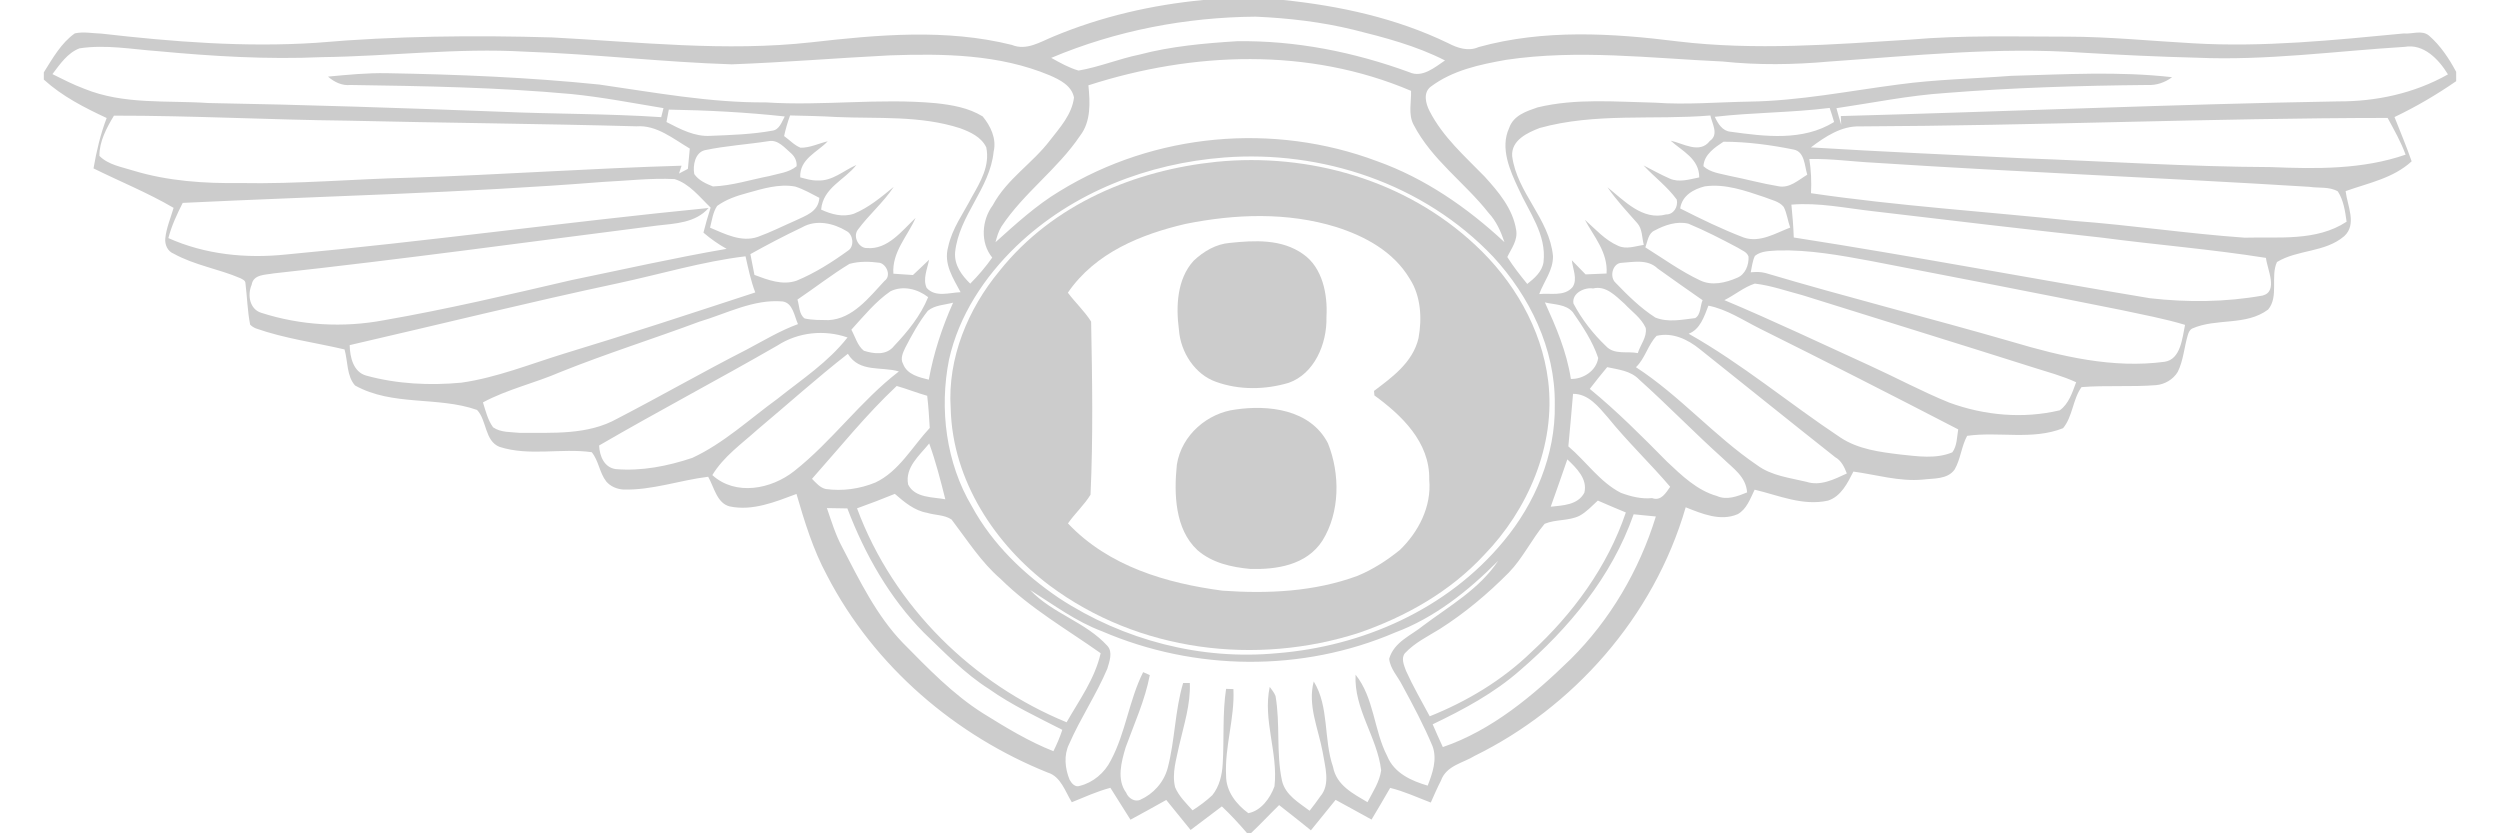 <svg width="180" height="60" viewBox="0 0 180 60" fill="none" xmlns="http://www.w3.org/2000/svg">
<g clip-path="url(#clip0_18083_21172)">
<path d="M86.637 0H92.404C96.461 0.421 100.525 1.302 104.255 3.102C104.937 3.458 105.718 3.724 106.464 3.388C111.144 2.096 116.045 2.384 120.801 2.981C126.367 3.647 131.969 3.203 137.539 2.852C141.304 2.526 145.085 2.639 148.859 2.639C151.879 2.644 154.889 2.953 157.903 3.117C162.968 3.416 168.032 2.89 173.074 2.409C173.653 2.47 174.361 2.14 174.877 2.555C175.697 3.263 176.327 4.2 176.845 5.175V5.845C175.428 6.824 173.946 7.693 172.404 8.428C172.823 9.487 173.264 10.535 173.639 11.615C172.3 12.847 170.514 13.175 168.885 13.761C169.013 14.83 169.717 16.155 168.782 17.006C167.394 18.19 165.44 17.956 163.942 18.866C163.458 19.902 164.09 21.361 163.304 22.288C161.706 23.482 159.586 22.885 157.841 23.653C157.663 23.741 157.575 23.94 157.52 24.129C157.261 25.004 157.204 25.957 156.796 26.779C156.462 27.331 155.853 27.675 155.247 27.729C153.456 27.872 151.658 27.73 149.87 27.872C149.24 28.74 149.237 29.99 148.541 30.83C146.329 31.709 143.917 31.057 141.634 31.38C141.225 32.131 141.164 33.05 140.741 33.793C140.228 34.538 139.193 34.431 138.438 34.531C136.746 34.683 135.104 34.181 133.444 33.953C133.018 34.798 132.549 35.745 131.615 36.045C129.798 36.446 128.074 35.668 126.334 35.257C126.02 35.903 125.762 36.66 125.117 37.019C123.873 37.557 122.545 36.991 121.37 36.525C119.061 44.489 113.217 50.963 106.182 54.419C105.342 54.942 104.137 55.112 103.749 56.205C103.482 56.721 103.254 57.255 103.016 57.784C102.046 57.417 101.1 56.972 100.091 56.729C99.651 57.493 99.205 58.254 98.751 59.009C97.885 58.542 97.031 58.051 96.164 57.59C95.567 58.317 94.974 59.049 94.385 59.783C93.624 59.175 92.867 58.563 92.097 57.967C91.41 58.636 90.755 59.343 90.058 60H89.802C89.217 59.327 88.621 58.665 87.973 58.061C87.225 58.63 86.475 59.197 85.723 59.758C85.136 59.04 84.551 58.32 83.971 57.597C83.114 58.076 82.257 58.554 81.394 59.018C80.912 58.251 80.43 57.487 79.948 56.722C78.994 56.975 78.088 57.388 77.17 57.76C76.69 56.982 76.376 55.91 75.447 55.629C68.859 52.986 62.961 48.041 59.538 41.419C58.549 39.588 57.93 37.575 57.347 35.565C55.809 36.139 54.19 36.809 52.537 36.462C51.619 36.231 51.42 35.087 50.989 34.327C48.941 34.575 46.95 35.309 44.869 35.246C44.418 35.213 43.955 35.028 43.649 34.664C43.165 34.045 43.102 33.162 42.604 32.558C40.406 32.249 38.107 32.865 35.962 32.173C34.891 31.747 35.057 30.252 34.345 29.514C31.501 28.519 28.281 29.264 25.566 27.757C24.958 27.082 25.049 26.012 24.806 25.159C22.679 24.66 20.502 24.379 18.427 23.647C18.275 23.584 18.13 23.497 18.01 23.375C17.818 22.398 17.795 21.395 17.674 20.407C17.676 20.191 17.463 20.116 17.315 20.034C15.738 19.355 14.014 19.103 12.498 18.261C12.073 18.098 11.853 17.618 11.901 17.159C11.981 16.396 12.289 15.692 12.499 14.965C10.64 13.876 8.652 13.077 6.733 12.124C6.947 10.888 7.232 9.661 7.68 8.497C6.083 7.75 4.495 6.947 3.156 5.732V5.207C3.794 4.194 4.412 3.085 5.388 2.403C6.017 2.262 6.67 2.404 7.304 2.42C12.438 3.009 17.613 3.419 22.775 3.082C28.43 2.589 34.11 2.529 39.779 2.696C45.99 3.022 52.225 3.736 58.438 3.044C63.22 2.5 68.122 2.053 72.856 3.234C73.908 3.67 74.902 3.012 75.857 2.625C79.302 1.187 82.954 0.351 86.637 0ZM75.689 4.166C76.322 4.519 76.963 4.882 77.656 5.081C79.144 4.825 80.56 4.235 82.041 3.931C84.337 3.325 86.703 3.117 89.058 2.968C93.282 2.905 97.487 3.743 101.476 5.202C102.4 5.624 103.292 4.857 104.04 4.352C101.957 3.29 99.692 2.699 97.455 2.142C95.141 1.576 92.775 1.304 90.407 1.2C85.388 1.238 80.361 2.197 75.689 4.166ZM5.723 3.481C4.875 3.8 4.318 4.617 3.775 5.337C4.527 5.71 5.276 6.097 6.062 6.388C8.909 7.553 12.019 7.215 14.999 7.418C21.983 7.541 28.965 7.775 35.946 8.041C39.833 8.216 43.725 8.176 47.608 8.435C47.662 8.219 47.717 8.002 47.771 7.785C45.565 7.422 43.364 6.994 41.14 6.771C35.855 6.287 30.546 6.198 25.245 6.119C24.634 6.186 24.073 5.914 23.616 5.516C25.024 5.384 26.436 5.243 27.851 5.27C32.958 5.36 38.068 5.568 43.154 6.088C47.137 6.659 51.117 7.403 55.149 7.373C59.222 7.639 63.301 7.055 67.372 7.428C68.531 7.553 69.733 7.753 70.755 8.384C71.315 9.066 71.766 9.976 71.543 10.913C71.276 13.589 69.046 15.495 68.768 18.162C68.694 19.102 69.255 19.831 69.856 20.423C70.433 19.845 70.964 19.221 71.441 18.546C70.564 17.475 70.68 15.853 71.478 14.779C72.496 12.884 74.332 11.772 75.601 10.103C76.306 9.195 77.176 8.248 77.328 7.023C77.157 6.149 76.285 5.735 75.59 5.429C71.943 3.9 67.934 3.855 64.075 3.986C60.276 4.177 56.483 4.493 52.684 4.632C47.713 4.475 42.763 3.888 37.792 3.719C32.918 3.435 28.057 4.055 23.187 4.114C19.248 4.291 15.305 4.052 11.383 3.685C9.499 3.55 7.607 3.192 5.723 3.481ZM158.169 4.155C155.429 4.086 152.691 3.956 149.955 3.795C143.869 3.361 137.783 4.01 131.714 4.431C129.154 4.662 126.578 4.698 124.021 4.428C118.835 4.193 113.612 3.54 108.441 4.308C106.555 4.645 104.589 5.05 102.996 6.255C102.454 6.688 102.654 7.474 102.933 8.006C103.897 9.881 105.474 11.251 106.894 12.714C107.876 13.797 108.924 15.016 109.164 16.56C109.293 17.306 108.817 17.887 108.526 18.505C108.956 19.191 109.454 19.822 109.963 20.444C110.465 20.044 111.025 19.581 111.133 18.877C111.365 16.889 110.094 15.29 109.343 13.611C108.724 12.294 107.987 10.667 108.658 9.218C108.971 8.298 109.913 8.008 110.701 7.733C113.475 7.064 116.348 7.333 119.167 7.392C121.425 7.556 123.686 7.354 125.947 7.316C129.569 7.264 133.139 6.543 136.727 6.079C139.401 5.715 142.099 5.669 144.786 5.461C148.653 5.356 152.533 5.12 156.392 5.558C155.875 5.943 155.254 6.154 154.62 6.119C149.766 6.167 144.912 6.309 140.072 6.697C137.433 6.872 134.836 7.405 132.223 7.79C132.334 8.189 132.442 8.586 132.567 8.982C132.556 8.775 132.545 8.565 132.538 8.356C144.473 8.033 156.403 7.507 168.342 7.3C171.078 7.313 173.824 6.727 176.253 5.356C175.579 4.248 174.486 3.133 173.144 3.373C168.155 3.68 163.174 4.374 158.169 4.155ZM78.365 6.143C78.49 7.38 78.556 8.75 77.764 9.776C76.134 12.193 73.721 13.873 72.106 16.308C71.89 16.649 71.781 17.047 71.676 17.439C73.144 16.121 74.612 14.775 76.292 13.766C83.142 9.558 91.706 8.808 99.15 11.606C102.558 12.819 105.626 14.925 108.32 17.435C108.063 16.668 107.729 15.916 107.182 15.334C105.456 13.134 103.085 11.513 101.768 8.959C101.385 8.221 101.62 7.34 101.596 6.541C94.218 3.398 85.885 3.719 78.365 6.143ZM123.465 8.409C123.692 8.908 124.02 9.43 124.589 9.483C127.076 9.825 129.79 10.182 132.054 8.785C131.956 8.444 131.852 8.104 131.736 7.771C128.988 8.115 126.215 8.093 123.465 8.409ZM48.154 7.892C48.094 8.189 48.038 8.488 47.986 8.786C48.985 9.3 50.029 9.859 51.17 9.78C52.655 9.721 54.149 9.675 55.617 9.407C56.112 9.342 56.286 8.782 56.502 8.385C53.729 8.085 50.94 7.938 48.154 7.892ZM8.205 8.327C7.684 9.19 7.147 10.182 7.158 11.224C7.817 11.884 8.772 12.019 9.606 12.287C12.1 13.043 14.707 13.213 17.287 13.18C21.388 13.261 25.477 12.887 29.573 12.793C36.076 12.582 42.57 12.117 49.073 11.931C49.011 12.12 48.948 12.307 48.888 12.496C49.102 12.386 49.316 12.274 49.528 12.159C49.562 11.794 49.631 11.062 49.665 10.696C48.468 9.992 47.277 8.988 45.828 9.095C38.861 8.903 31.892 8.851 24.926 8.685C19.351 8.625 13.781 8.321 8.205 8.327ZM56.886 8.312C56.708 8.795 56.565 9.291 56.455 9.796C56.848 10.074 57.192 10.463 57.642 10.636C58.316 10.646 58.947 10.326 59.596 10.172C58.86 10.962 57.556 11.431 57.617 12.77C58.023 12.874 58.432 13.01 58.855 12.992C59.913 13.064 60.734 12.284 61.659 11.877C60.815 12.963 59.253 13.516 59.122 15.092C59.86 15.433 60.682 15.66 61.481 15.388C62.545 14.952 63.455 14.188 64.351 13.452C63.596 14.59 62.558 15.461 61.754 16.554C61.393 17.055 61.84 17.881 62.425 17.86C63.91 17.984 64.921 16.636 65.923 15.688C65.344 17.012 64.216 18.14 64.323 19.706C64.795 19.743 65.258 19.768 65.732 19.802C66.119 19.437 66.512 19.073 66.894 18.701C66.772 19.351 66.422 20.097 66.722 20.732C67.351 21.433 68.358 21.067 69.162 21.038C68.631 20.038 67.922 19.001 68.268 17.775C68.545 16.455 69.368 15.358 69.968 14.191C70.581 13.115 71.291 11.934 71.01 10.605C70.641 9.85 69.85 9.5 69.133 9.234C66.249 8.3 63.202 8.555 60.233 8.425C59.118 8.358 58.001 8.341 56.886 8.312ZM110.852 9.217C109.993 9.549 108.802 10.084 108.875 11.238C109.223 13.895 111.554 15.732 111.815 18.432C111.835 19.463 111.159 20.259 110.824 21.174C111.595 21.078 112.626 21.379 113.225 20.671C113.608 20.093 113.232 19.367 113.174 18.741C113.5 19.081 113.829 19.419 114.162 19.756C114.539 19.74 115.295 19.708 115.673 19.693C115.778 18.174 114.769 17.047 114.11 15.822C114.866 16.496 115.566 17.29 116.497 17.694C117.089 17.977 117.74 17.721 118.351 17.631C118.216 17.106 118.256 16.485 117.886 16.07C117.148 15.228 116.377 14.415 115.739 13.482C116.957 14.463 118.275 15.896 119.961 15.439C120.49 15.452 120.842 14.895 120.727 14.369C120.044 13.433 119.116 12.748 118.336 11.912C118.959 12.228 119.569 12.574 120.208 12.852C120.892 13.166 121.646 12.909 122.346 12.774C122.351 11.418 121.1 10.87 120.291 10.13C121.167 10.313 122.382 11.113 123.109 10.146C123.775 9.688 123.275 8.918 123.147 8.315C119.053 8.655 114.863 8.101 110.852 9.217ZM133.905 9.101C132.588 9.057 131.42 9.831 130.383 10.613C135.44 10.923 140.501 11.141 145.562 11.391C151.553 11.605 157.541 12.01 163.539 12.032C166.77 12.164 170.091 12.211 173.204 11.135C172.864 10.206 172.375 9.353 171.91 8.491C159.24 8.501 146.575 9.048 133.905 9.101ZM55.345 10.162C53.814 10.402 52.261 10.493 50.744 10.815C50.056 10.986 49.871 11.886 49.986 12.531C50.306 12.999 50.843 13.226 51.332 13.424C52.704 13.373 54.031 12.94 55.377 12.679C56.041 12.493 56.793 12.433 57.355 11.969C57.387 11.62 57.233 11.292 56.989 11.066C56.517 10.664 56.024 10.03 55.345 10.162ZM124.09 10.204C123.486 10.602 122.685 11.131 122.648 11.968C123.164 12.441 123.884 12.495 124.518 12.66C125.689 12.891 126.847 13.212 128.027 13.406C128.843 13.581 129.47 12.969 130.123 12.579C129.922 11.927 129.94 10.933 129.158 10.771C127.491 10.433 125.788 10.206 124.09 10.204ZM88.142 11.34C82.698 11.757 77.25 13.809 73.157 17.742C70.899 19.927 69.04 22.696 68.328 25.899C67.62 29.46 68.125 33.348 69.968 36.442C71.464 39.198 73.75 41.365 76.248 43.062C80.909 46.114 86.494 47.548 91.948 47.031C98.034 46.545 104.181 43.913 108.271 38.952C110.503 36.271 112.014 32.754 111.944 29.122C111.997 25.095 110.108 21.304 107.514 18.492C102.476 13.182 95.122 10.804 88.142 11.34ZM130.273 11.448C130.399 12.263 130.434 13.087 130.392 13.911C136.673 14.832 143.007 15.233 149.313 15.903C153.422 16.204 157.505 16.826 161.614 17.113C164.053 17.043 166.772 17.396 168.955 15.963C168.85 15.208 168.74 14.425 168.324 13.78C167.709 13.421 166.949 13.557 166.283 13.452C155.859 12.805 145.422 12.399 135.001 11.719C133.423 11.643 131.852 11.415 130.273 11.448ZM43.411 13.099C33.34 13.898 23.242 14.122 13.155 14.608C12.745 15.418 12.355 16.25 12.122 17.142C14.779 18.332 17.729 18.623 20.58 18.325C30.742 17.387 40.864 15.973 51.02 14.975C50.074 16.055 48.612 16.092 47.329 16.239C38.115 17.41 28.912 18.678 19.681 19.687C19.144 19.797 18.242 19.731 18.12 20.5C17.788 21.269 17.994 22.273 18.81 22.522C21.658 23.438 24.722 23.609 27.654 23.055C32.18 22.266 36.659 21.212 41.139 20.169C44.862 19.403 48.572 18.562 52.316 17.917C51.725 17.587 51.168 17.197 50.648 16.75C50.8 16.143 50.973 15.541 51.166 14.947C50.368 14.182 49.638 13.219 48.566 12.894C46.846 12.812 45.128 13.016 43.411 13.099ZM53.781 13.902C53.031 14.104 52.278 14.358 51.634 14.826C51.327 15.282 51.262 15.863 51.122 16.392C52.202 16.847 53.379 17.46 54.551 17.059C55.48 16.728 56.363 16.275 57.269 15.882C57.988 15.528 58.926 15.266 58.995 14.245C58.425 13.948 57.86 13.624 57.252 13.431C56.071 13.218 54.91 13.589 53.781 13.902ZM122.745 13.418C121.964 13.614 121.11 14.06 120.974 15.009C122.473 15.768 123.988 16.507 125.552 17.103C126.71 17.5 127.835 16.788 128.894 16.386C128.717 15.9 128.662 15.358 128.428 14.9C128.085 14.472 127.503 14.394 127.042 14.194C125.654 13.73 124.221 13.212 122.745 13.418ZM128.981 14.734C129.059 15.52 129.125 16.308 129.151 17.099C137.719 18.432 146.244 20.052 154.799 21.473C157.487 21.779 160.235 21.759 162.905 21.281C164.055 20.982 163.242 19.399 163.148 18.568C159.225 17.944 155.267 17.63 151.334 17.11C145.841 16.504 140.351 15.866 134.864 15.208C132.907 14.991 130.956 14.568 128.981 14.734ZM57.753 16.367C56.492 16.965 55.251 17.614 54.028 18.297C54.124 18.796 54.222 19.294 54.32 19.794C55.288 20.153 56.328 20.565 57.359 20.207C58.682 19.658 59.913 18.877 61.084 18.028C61.527 17.725 61.426 16.886 60.961 16.642C60.008 16.061 58.763 15.787 57.753 16.367ZM119.13 16.597C118.673 16.796 118.627 17.38 118.465 17.81C119.762 18.623 121.018 19.531 122.398 20.183C123.249 20.601 124.246 20.363 125.08 19.998C125.65 19.772 125.927 19.09 125.895 18.477C125.781 18.122 125.393 18.026 125.132 17.842C123.959 17.218 122.778 16.608 121.558 16.102C120.723 15.91 119.872 16.2 119.13 16.597ZM126.355 18.424C126.172 18.787 126.143 19.212 126.052 19.607C126.41 19.573 126.775 19.563 127.127 19.661C133.013 21.411 138.963 22.901 144.86 24.607C148.421 25.667 152.147 26.546 155.859 26.047C157.012 25.867 157.121 24.354 157.324 23.39C155.823 22.936 154.282 22.658 152.758 22.327C146.736 21.117 140.709 19.949 134.681 18.787C132.478 18.379 130.251 17.974 128.007 18.032C127.459 18.078 126.814 18.047 126.355 18.424ZM44.499 20.394C38.037 21.773 31.617 23.365 25.177 24.849C25.195 25.733 25.446 26.78 26.36 27.041C28.588 27.654 30.934 27.765 33.223 27.552C35.752 27.19 38.157 26.218 40.598 25.466C45.212 24.07 49.794 22.556 54.379 21.056C54.057 20.217 53.877 19.33 53.677 18.454C50.571 18.827 47.557 19.74 44.499 20.394ZM61.157 19.001C59.869 19.784 58.669 20.725 57.417 21.569C57.558 22.008 57.524 22.633 57.934 22.929C58.494 23.058 59.081 23.037 59.653 23.049C61.386 22.962 62.558 21.433 63.685 20.224C64.189 19.864 63.844 19.052 63.346 18.922C62.626 18.825 61.861 18.802 61.157 19.001ZM116.669 18.931C116.086 19.035 115.879 19.957 116.322 20.359C117.207 21.277 118.122 22.184 119.185 22.863C120.108 23.236 121.107 23.012 122.052 22.904C122.473 22.661 122.405 22.007 122.587 21.615C121.498 20.87 120.428 20.093 119.35 19.332C118.618 18.623 117.552 18.878 116.669 18.931ZM124.155 21.61C127.676 23.087 131.133 24.733 134.612 26.317C136.529 27.189 138.392 28.196 140.342 28.986C142.88 29.918 145.675 30.168 148.302 29.542C148.945 29.09 149.21 28.256 149.482 27.521C148.487 27.063 147.433 26.786 146.399 26.457C140.862 24.701 135.312 22.99 129.771 21.252C128.634 20.956 127.514 20.554 126.348 20.419C125.563 20.672 124.899 21.243 124.155 21.61ZM64.113 20.972C63.035 21.716 62.186 22.763 61.298 23.738C61.577 24.249 61.737 24.89 62.198 25.253C62.918 25.482 63.829 25.605 64.373 24.909C65.344 23.883 66.28 22.746 66.827 21.394C66.06 20.798 65.007 20.539 64.113 20.972ZM113.288 21.852C113.892 23 114.704 24.034 115.623 24.913C116.227 25.572 117.165 25.267 117.923 25.424C118.097 24.834 118.602 24.268 118.492 23.611C118.166 22.883 117.478 22.425 116.962 21.868C116.324 21.303 115.622 20.539 114.7 20.77C114.116 20.669 113.161 21.089 113.288 21.852ZM50.365 23.157C47.034 24.398 43.647 25.463 40.343 26.789C38.509 27.585 36.548 28.02 34.773 28.971C34.964 29.589 35.124 30.246 35.501 30.765C36.069 31.16 36.799 31.096 37.452 31.168C39.789 31.146 42.305 31.342 44.448 30.14C47.576 28.52 50.639 26.762 53.777 25.162C54.987 24.52 56.17 23.805 57.454 23.337C57.184 22.743 57.089 21.815 56.347 21.704C54.255 21.524 52.331 22.573 50.365 23.157ZM66.804 22.377C66.162 23.189 65.656 24.113 65.177 25.039C65.011 25.39 64.805 25.819 65.02 26.2C65.319 26.982 66.184 27.164 66.874 27.337C67.222 25.408 67.834 23.562 68.623 21.793C68.011 21.959 67.321 21.957 66.804 22.377ZM111.232 21.773C112.033 23.536 112.805 25.33 113.102 27.282C113.956 27.316 114.94 26.709 115.07 25.774C114.666 24.569 113.95 23.5 113.24 22.475C112.735 21.89 111.908 21.942 111.232 21.773ZM123.006 22.008C122.696 22.806 122.413 23.712 121.584 24.029C125.415 26.188 128.831 29.059 132.501 31.496C133.807 32.359 135.36 32.546 136.854 32.728C138.075 32.854 139.39 33.06 140.567 32.568C140.913 32.106 140.897 31.465 140.991 30.916C136.238 28.456 131.471 26.028 126.683 23.646C125.481 23.046 124.327 22.267 123.006 22.008ZM55.975 24.877C51.721 27.328 47.383 29.606 43.136 32.075C43.169 32.864 43.522 33.666 44.334 33.776C46.194 33.932 48.071 33.562 49.844 32.968C52.102 31.923 53.973 30.168 55.992 28.703C57.726 27.319 59.619 26.087 61.022 24.297C59.361 23.723 57.476 23.906 55.975 24.877ZM119.277 24.18C118.648 24.825 118.451 25.812 117.787 26.438C120.918 28.466 123.424 31.393 126.508 33.489C127.551 34.261 128.854 34.398 130.062 34.69C131.073 35.018 132.062 34.512 132.972 34.089C132.793 33.622 132.571 33.16 132.133 32.917C128.875 30.344 125.643 27.733 122.395 25.146C121.509 24.426 120.418 23.912 119.277 24.18ZM54.525 30.942C53.392 31.964 52.106 32.857 51.287 34.207C52.961 35.726 55.528 35.226 57.181 33.92C59.901 31.779 61.972 28.85 64.72 26.744C63.46 26.371 61.872 26.846 61.046 25.472C58.815 27.215 56.698 29.119 54.525 30.942ZM115.717 26.434C115.289 26.946 114.87 27.47 114.464 28.001C116.427 29.609 118.233 31.424 120.026 33.24C121.092 34.245 122.199 35.312 123.611 35.71C124.334 36.037 125.105 35.731 125.792 35.454C125.713 34.313 124.774 33.714 124.069 33.023C122.011 31.175 120.078 29.175 118.019 27.328C117.403 26.684 116.515 26.612 115.717 26.434ZM64.563 27.79C62.368 29.846 60.471 32.22 58.464 34.475C58.756 34.769 59.045 35.12 59.46 35.21C60.662 35.375 61.896 35.204 63.027 34.742C64.724 33.944 65.682 32.163 66.942 30.811C66.898 30.037 66.85 29.265 66.758 28.496C66.018 28.292 65.303 27.998 64.563 27.79ZM113.259 28.358C113.154 29.618 113.039 30.88 112.921 32.139C114.203 33.222 115.193 34.712 116.698 35.482C117.414 35.75 118.181 35.941 118.949 35.864C119.602 36.101 119.939 35.489 120.254 35.049C118.793 33.34 117.17 31.796 115.752 30.042C115.075 29.265 114.353 28.343 113.259 28.358ZM65.385 34.883C65.874 35.874 67.195 35.778 68.063 35.949C67.722 34.595 67.377 33.237 66.903 31.929C66.229 32.769 65.141 33.642 65.385 34.883ZM112.848 33.075C112.458 34.215 112.056 35.35 111.652 36.484C112.498 36.385 113.594 36.379 114.073 35.475C114.327 34.48 113.478 33.673 112.848 33.075ZM61.706 36.6C64.353 43.743 70.132 49.275 76.796 52.004C77.705 50.406 78.83 48.882 79.247 47.031C76.811 45.307 74.207 43.825 72.049 41.687C70.644 40.482 69.64 38.88 68.513 37.406C67.993 37.055 67.314 37.103 66.741 36.92C65.846 36.77 65.108 36.151 64.428 35.558C63.528 35.928 62.619 36.272 61.706 36.6ZM115.044 36.041C114.622 36.429 114.224 36.865 113.723 37.137C112.932 37.523 112.012 37.376 111.213 37.715C110.282 38.824 109.64 40.194 108.628 41.233C107.11 42.764 105.456 44.15 103.661 45.29C102.802 45.821 101.871 46.267 101.16 47.025C100.856 47.388 101.089 47.902 101.232 48.297C101.741 49.424 102.359 50.488 102.94 51.574C105.608 50.505 108.154 48.992 110.27 46.938C113.218 44.224 115.729 40.831 117.061 36.897C116.386 36.622 115.714 36.332 115.044 36.041ZM59.538 36.582C59.862 37.529 60.155 38.495 60.626 39.373C61.891 41.801 63.109 44.321 64.998 46.279C66.811 48.116 68.62 50.003 70.789 51.366C72.419 52.38 74.072 53.387 75.846 54.086C76.093 53.59 76.313 53.08 76.486 52.548C74.697 51.631 72.868 50.782 71.206 49.607C69.463 48.503 68.007 46.981 66.51 45.543C64.063 43.067 62.272 39.926 61.011 36.607C60.642 36.602 59.906 36.59 59.538 36.582ZM117.622 37.029C116.039 41.552 112.929 45.261 109.45 48.258C107.566 49.917 105.368 51.088 103.152 52.15C103.387 52.702 103.635 53.243 103.884 53.789C107.404 52.589 110.396 50.082 113.088 47.456C115.905 44.662 118.023 41.082 119.221 37.187C118.686 37.136 118.155 37.081 117.622 37.029ZM100.447 45.541C93.752 48.41 86.03 48.326 79.35 45.454C77.486 44.76 75.855 43.542 74.168 42.478C75.789 44.195 78.148 44.761 79.739 46.509C80.136 46.955 79.879 47.639 79.725 48.151C78.93 50.022 77.793 51.707 76.978 53.57C76.579 54.369 76.68 55.339 77.014 56.147C77.163 56.415 77.419 56.704 77.741 56.583C78.688 56.352 79.535 55.652 79.987 54.736C81.049 52.746 81.294 50.409 82.307 48.394C82.466 48.464 82.625 48.534 82.786 48.606C82.439 50.422 81.669 52.093 81.047 53.81C80.74 54.843 80.386 56.122 81.083 57.072C81.237 57.471 81.706 57.767 82.097 57.584C83.024 57.174 83.794 56.342 84.073 55.302C84.601 53.293 84.59 51.174 85.185 49.178C85.306 49.177 85.547 49.175 85.667 49.175C85.73 50.718 85.236 52.203 84.898 53.685C84.7 54.664 84.362 55.673 84.608 56.682C84.883 57.337 85.405 57.833 85.864 58.345C86.365 58.022 86.849 57.667 87.29 57.252C87.796 56.625 87.994 55.79 88.036 54.98C88.144 53.189 88.009 51.378 88.278 49.598C88.409 49.602 88.674 49.61 88.806 49.614C88.907 51.714 88.171 53.75 88.278 55.845C88.271 57 89.042 57.931 89.879 58.548C90.779 58.384 91.454 57.48 91.762 56.617C92.038 54.208 90.91 51.852 91.421 49.456C91.57 49.664 91.74 49.864 91.838 50.11C92.188 52.125 91.876 54.214 92.304 56.216C92.55 57.258 93.535 57.796 94.291 58.374C94.556 58.041 94.811 57.698 95.056 57.347C95.821 56.469 95.391 55.166 95.229 54.133C94.923 52.468 94.135 50.789 94.589 49.065C95.712 50.876 95.288 53.242 95.98 55.221C96.224 56.554 97.456 57.158 98.459 57.757C98.836 57.025 99.327 56.305 99.444 55.463C99.161 53.069 97.475 51.056 97.601 48.578C98.939 50.242 98.914 52.576 99.88 54.441C100.38 55.676 101.651 56.235 102.794 56.565C103.136 55.678 103.491 54.685 103.145 53.732C102.512 52.215 101.738 50.767 100.957 49.33C100.644 48.705 100.1 48.164 100.02 47.435C100.374 46.206 101.599 45.761 102.469 45.047C104.361 43.624 106.5 42.432 107.87 40.377C105.716 42.55 103.272 44.491 100.447 45.541Z" fill="#CCCCCC"/>
<path d="M87.593 11.649C94.202 10.995 101.193 12.931 106.236 17.656C108.927 20.156 110.996 23.599 111.469 27.426C112.04 32.096 109.967 36.748 106.868 39.944C104.393 42.623 101.189 44.404 97.861 45.559C90.462 47.949 81.972 46.932 75.577 42.161C71.689 39.246 68.579 34.626 68.451 29.418C68.206 25.766 69.721 22.213 71.95 19.523C75.813 14.659 81.768 12.243 87.593 11.649ZM85.354 16.122C82.188 16.864 78.873 18.173 76.886 21.073C77.42 21.79 78.081 22.392 78.561 23.154C78.64 27.304 78.711 31.475 78.517 35.621C78.054 36.372 77.395 36.964 76.894 37.686C79.835 40.797 84.022 41.998 88.016 42.528C91.274 42.76 94.616 42.61 97.729 41.466C98.828 41.014 99.85 40.359 100.787 39.6C102.11 38.328 103.086 36.49 102.905 34.534C102.967 31.822 100.88 29.871 98.958 28.472C98.95 28.39 98.935 28.228 98.928 28.147C100.223 27.17 101.725 26.094 102.133 24.348C102.395 22.916 102.304 21.31 101.503 20.075C100.329 18.097 98.258 17.002 96.218 16.349C92.69 15.259 88.933 15.401 85.354 16.122Z" fill="#CCCCCC"/>
<path d="M88.546 17.489C90.316 17.306 92.282 17.189 93.834 18.303C95.214 19.262 95.604 21.183 95.505 22.831C95.553 24.777 94.621 26.915 92.79 27.562C91.089 28.068 89.228 28.098 87.544 27.489C86.052 26.962 85 25.384 84.882 23.732C84.657 22.039 84.753 20.085 85.933 18.783C86.657 18.092 87.56 17.568 88.546 17.489Z" fill="#CCCCCC"/>
<path d="M88.957 29.485C91.294 29.142 94.339 29.45 95.612 31.916C96.494 34.117 96.486 36.888 95.214 38.927C94.064 40.708 91.872 41.02 90.006 40.962C88.671 40.837 87.271 40.534 86.209 39.604C84.595 38.102 84.517 35.554 84.733 33.459C85.071 31.295 86.973 29.728 88.957 29.485Z" fill="#CCCCCC"/>
</g>
<defs>
<clipPath id="clip0_18083_21172">
<rect width="180" height="60" fill="white"/>
</clipPath>
</defs>
</svg>
